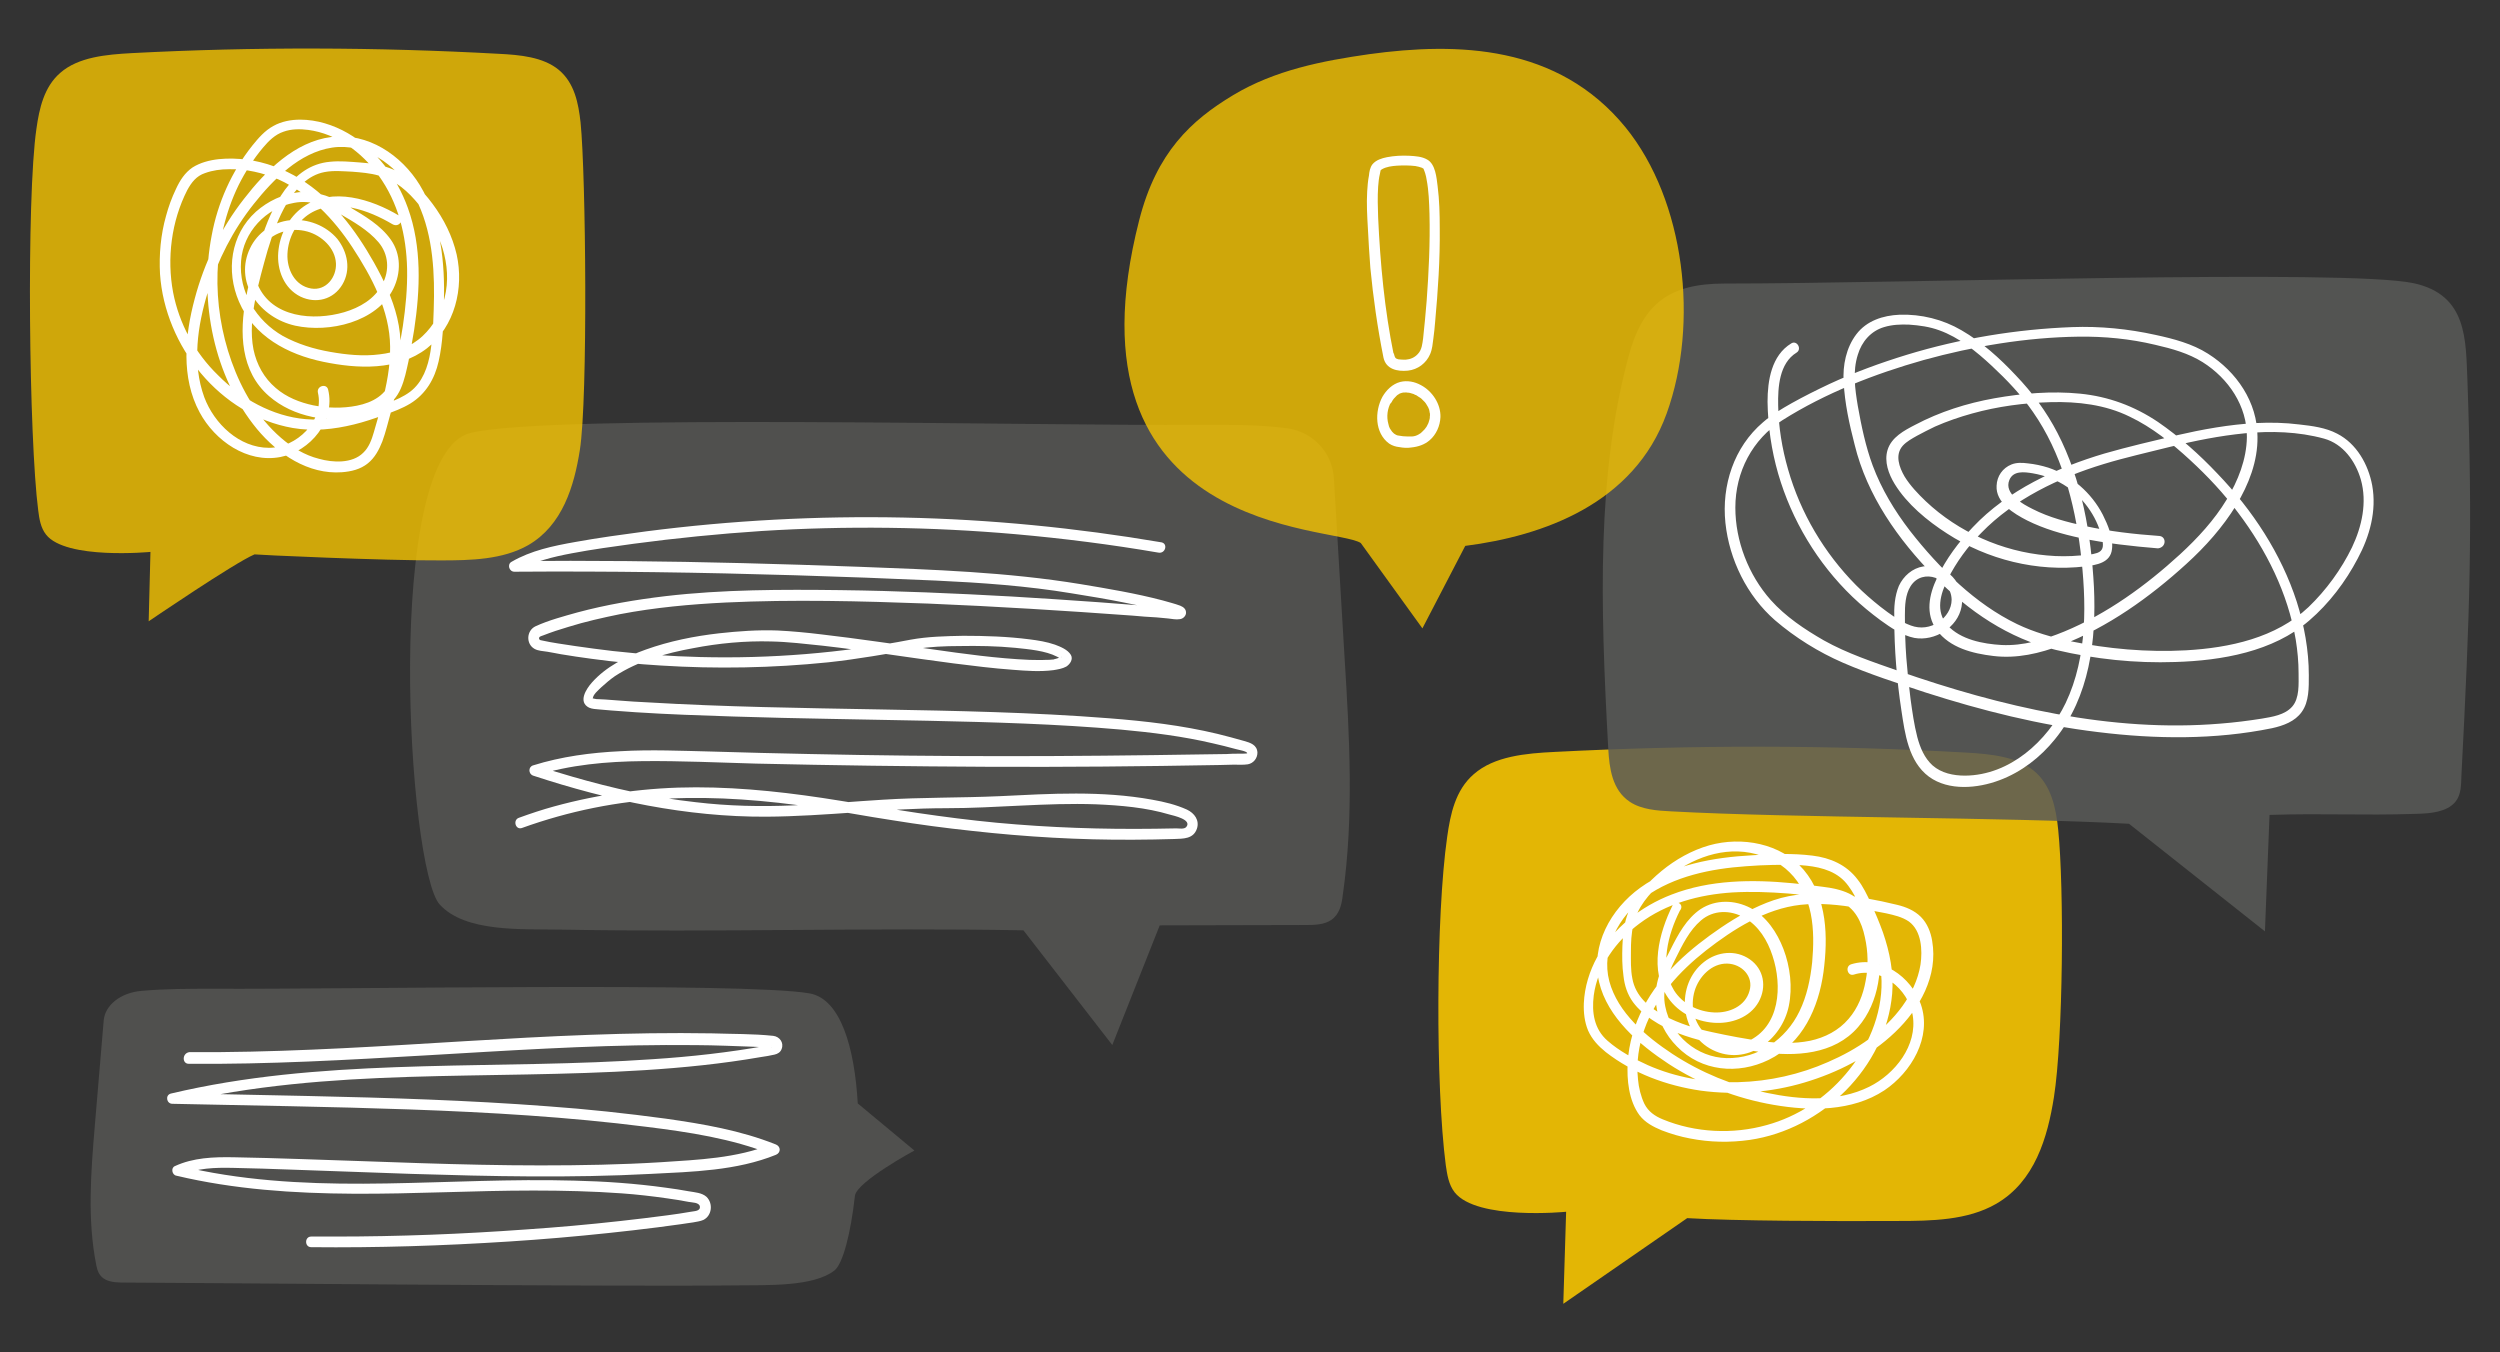 <?xml version="1.0" encoding="UTF-8"?> <!-- Generator: Adobe Illustrator 24.1.0, SVG Export Plug-In . SVG Version: 6.00 Build 0) --> <svg xmlns="http://www.w3.org/2000/svg" xmlns:xlink="http://www.w3.org/1999/xlink" version="1.1" id="Layer_1" x="0px" y="0px" viewBox="0 0 706.2 382" style="enable-background:new 0 0 706.2 382;" xml:space="preserve"><rect x="0" y="0" width="706.2" height="382" fill="#333333" stroke="none"/> <style type="text/css"> .st0{opacity:0.75;fill:#595A57;} .st1{fill:#FFFFFF;} .st2{opacity:0.8;fill:#F6C401;} .st3{opacity:0.9;fill:#F6C401;} .st4{opacity:0.85;fill:#595A57;} </style> <g> <path class="st0" d="M124.2,255.5c7.2,7.9,23,6.9,34.3,7.1c43.9,0.8,86.6-0.6,130.6,0.2l25.1,32.4l13.4-33.8 c13.8,0,27.6-0.1,41.4-0.1c2.4,0,5.1-0.1,7-1.4c2.4-1.6,3-4.4,3.3-7c3.2-22.3,1.9-44.9,0.5-67.4l-3-50.3 c-0.4-7.3-5.9-13.2-13.1-14.2c-8.2-1.1-16.6-1-24.9-1c-46,0.4-183.2-3.2-205.9,2.3C108,128.4,115.2,245.6,124.2,255.5z"></path> <g> <g> <path class="st1" d="M328.1,153.2c-24.1-4.1-48.4-6.5-72.9-7c-24.3-0.5-48.6,0.8-72.7,3.9c-6.7,0.9-13.4,1.8-20,3 c-6.2,1.1-12.5,2.4-18,5.6c-1.3,0.7-0.7,2.8,0.8,2.8c26.5-0.2,52.9,0.2,79.3,1c13.3,0.4,26.5,0.9,39.8,1.5 c12.8,0.6,25.7,1.5,38.3,3.6c4.9,0.8,9.9,1.6,14.8,2.6c2.7,0.5,5.4,1.1,8.1,1.8c1.3,0.3,2.5,0.6,3.7,1c1,0.3,2.6,0.5,3.5,1.1 c-0.2-0.3-0.5-0.6-0.7-0.9c-0.2-0.6,1.1-1,0.5-1.3c-0.2-0.1-0.6,0-0.8-0.1c-0.4,0-0.8-0.1-1.2-0.1c-1-0.1-2-0.2-3-0.2 c-1.9-0.2-3.8-0.3-5.8-0.5c-3.9-0.3-7.8-0.6-11.7-0.9c-8.1-0.6-16.3-1.1-24.4-1.6c-16.1-0.9-32.3-1.6-48.4-1.8 c-16.4-0.2-33-0.2-49.3,1.7c-8.4,1-16.7,2.4-24.9,4.6c-3.9,1.1-8.1,2.2-11.8,3.9c-2.6,1.2-2.8,5-0.3,6.4c1.1,0.6,2.4,0.6,3.6,0.8 c1.3,0.2,2.6,0.5,3.8,0.7c2.9,0.5,5.8,0.9,8.7,1.3c6.5,0.9,13,1.5,19.6,1.9c15.7,1,31.5,0.7,47.2-0.9c8.4-0.9,16.6-2.4,24.9-3.8 c3.8-0.6,8.2-0.8,12.2-0.8c5.3-0.1,10.6,0,15.8,0.5c3.8,0.4,8.5,0.8,11.8,2.5c0.3,0.1,0.5,0.3,0.8,0.5c-0.1-0.1,0.2,0.3,0.4,0.4 c0,0-0.1-0.7-0.1-0.8c0,0.4-0.1-0.3,0,0.1c0-0.4,0.3,0-0.1,0c0.1,0,0.3-0.2,0.1-0.1c-0.1,0-0.2,0.1-0.3,0.1 c-0.3,0.2,0.2,0-0.2,0.1c-0.2,0.1-0.4,0.1-0.6,0.2c-0.2,0.1-0.5,0.1-0.7,0.2c-0.1,0-0.2,0-0.3,0.1c-0.2,0,0.2,0-0.2,0 c-0.6,0.1-1.3,0.1-1.9,0.1c-1.6,0.1-3.2,0-4.7,0c-9.2-0.4-18.5-1.7-27.6-3c-10.4-1.4-20.8-3-31.2-4.2c-4.1-0.5-8.3-0.9-12.4-1.1 c-5.5-0.2-11.1,0.2-16.5,0.8c-7,0.8-14,2.2-20.7,4.6c-5.6,2-11.2,4.8-15.2,9.3c-1.6,1.8-4,5.5-0.8,7.1c0.9,0.4,1.9,0.4,2.8,0.5 c1.2,0.1,2.3,0.2,3.5,0.3c2.3,0.2,4.6,0.3,6.9,0.5c9.2,0.6,18.3,0.9,27.5,1.2c18.4,0.6,36.8,0.8,55.1,1.2 c18.2,0.4,36.4,0.9,54.5,2.5c8.7,0.8,17.5,1.9,26,3.9c2.1,0.5,4.3,1,6.4,1.6c0.6,0.2,3.3,0.6,3.2,1.2c0,0.1-2,0.1-2.3,0.1 c-1.2,0-2.3,0-3.5,0.1c-2.3,0-4.7,0.1-7,0.1c-18.4,0.3-36.9,0.5-55.3,0.5c-18.4,0-36.9-0.2-55.3-0.6c-9.2-0.2-18.4-0.4-27.7-0.7 c-8.6-0.2-17.3-0.6-25.9-0.1c-8.4,0.4-16.7,1.5-24.7,4c-1.4,0.4-1.4,2.4,0,2.9c21.3,7,43.3,11.7,65.8,11.6 c17-0.1,33.9-2.4,50.9-2.4c14.1,0,28.2-1.6,42.3-1.1c7,0.3,14.1,0.9,20.8,2.9c1.1,0.3,6.4,1.4,4.7,3.5c-0.6,0.7-2,0.4-2.8,0.4 c-2,0-4,0.1-5.9,0.1c-15,0.2-29.9-0.3-44.9-1.7c-14.8-1.4-29.4-3.8-44.1-6.2c-13.5-2.2-27.1-3.8-40.8-3.8 c-13.5,0-27,1.8-40.1,5.4c-3.3,0.9-6.6,2-9.9,3.2c-1.8,0.6-1,3.5,0.8,2.9c13.3-4.8,27.1-7.6,41.2-8.3c13.9-0.7,27.9,0.5,41.6,2.5 c7.3,1.1,14.6,2.5,21.9,3.6c7.4,1.2,14.9,2.2,22.4,3c15.2,1.7,30.5,2.6,45.8,2.5c3.8,0,7.6-0.1,11.4-0.2c2.6-0.1,5.4,0,6.4-2.9 c0.8-2.4-0.7-4.4-2.8-5.4c-3.1-1.4-6.4-2.2-9.8-2.8c-14.3-2.6-28.7-1.7-43.1-1c-11,0.5-22,0.3-33,1c-8.4,0.5-16.8,1.3-25.3,1.6 c-9.2,0.4-18.4,0.2-27.6-0.9c-11.8-1.3-23.4-3.9-34.8-7.2c-3.5-1-7-2.1-10.5-3.2c0,1,0,1.9,0,2.9c9.9-3.1,20.2-4,30.5-4.1 c10.6-0.1,21.2,0.4,31.8,0.7c21.8,0.5,43.7,0.8,65.5,0.9c21.8,0.1,43.7-0.1,65.5-0.5c1.3,0,2.7-0.1,4-0.1c1.3,0,2.7,0.1,4-0.1 c1.6-0.3,2.7-1.7,2.7-3.3c-0.1-2.2-2-2.8-3.8-3.3c-2.5-0.7-5-1.4-7.5-2c-10-2.4-20.3-3.6-30.6-4.4c-21.6-1.7-43.2-2.1-64.9-2.5 c-21.8-0.4-43.7-0.7-65.5-2c-2.6-0.1-5.3-0.3-7.9-0.5c-1.3-0.1-2.6-0.2-4-0.3c-0.7,0-1.3-0.1-2-0.1c-0.3,0-0.7,0-1-0.1 c-0.5-0.1-0.5-0.2-0.5,0.1c-0.3-1.1,1.7-2.7,2.4-3.4c1.2-1.1,2.5-2.2,3.8-3.1c6.6-4.3,14.4-6.5,22.1-7.9c7.2-1.4,14.7-2.1,22-1.9 c4.9,0.1,9.7,0.7,14.6,1.2c12.3,1.4,24.6,3.4,37,5c5.6,0.7,11.1,1.4,16.7,1.8c3.8,0.3,7.7,0.6,11.5,0.1c1.2-0.2,2.5-0.4,3.6-1 c1.1-0.7,2-2.1,1.3-3.3c-0.9-1.5-2.9-2.3-4.5-2.9c-2.3-0.8-4.8-1.2-7.2-1.5c-6.2-0.8-12.5-1-18.7-1c-4.9,0.1-10,0.2-14.9,1.1 c-19.6,3.8-39.5,5.4-59.4,4.9c-8.3-0.2-16.5-0.8-24.7-1.7c-3.5-0.4-7.1-0.9-10.6-1.4c-3.2-0.5-6.4-0.9-9.5-1.6 c-0.3-0.1-0.5,0-0.7-0.4c-0.2-0.7,0.6-0.8,1.1-1c2.3-0.9,4.7-1.7,7.1-2.4c4.8-1.5,9.7-2.6,14.6-3.6c9.9-1.9,19.9-2.8,29.9-3.3 c19-0.9,38.2-0.4,57.2,0.3c19.3,0.8,38.5,2,57.7,3.4c2.3,0.2,4.5,0.4,6.8,0.5c1.1,0.1,2.2,0.2,3.2,0.3c1.1,0.1,2.3,0.4,3.4,0.2 c0.8-0.1,1.5-0.7,1.7-1.5c0.2-1.2-0.6-1.9-1.6-2.3c-1.6-0.6-3.3-1-5-1.5c-7.6-2-15.4-3.3-23.2-4.6c-20.7-3.4-41.7-4.1-62.7-4.9 c-21.8-0.8-43.6-1.4-65.4-1.6c-10.6-0.1-21.3-0.1-31.9,0c0.3,0.9,0.5,1.9,0.8,2.8c4.8-2.7,10.2-4,15.5-5 c5.8-1.1,11.7-1.9,17.5-2.7c12-1.6,24-2.8,36.1-3.6c23.9-1.5,47.9-1.2,71.8,0.9c13.5,1.2,26.9,2.9,40.3,5.2 C329.2,156.5,330,153.6,328.1,153.2L328.1,153.2z"></path> </g> </g> <path class="st2" d="M124.5,158.3c8.5,0,17.5-0.2,24.7-4.3c9.7-5.6,13-16.7,14.6-26.9c2.3-14.7,1.7-77.7,0.2-92.5 c-0.6-5.4-1.7-11.2-6.2-14.9c-4.4-3.6-10.9-4.2-16.9-4.5c-34.5-1.9-69.1-2-103.6-0.2c-7.3,0.4-15.2,1.1-20.3,5.6 c-4.6,4-5.9,10.1-6.7,15.7c-2.9,19.8-2.1,88,0.5,107.9c0.3,2.4,0.7,4.9,2.2,6.8c5.6,7.2,29.5,4.9,29.5,4.9l-0.5,19.6 c0,0,24.2-16.5,29.9-18.9C71.9,156.7,108.4,158.4,124.5,158.3z"></path> <path class="st3" d="M536.1,344.9c9.6,0,19.7-0.2,27.7-4.8c11-6.3,14.6-18.8,16.4-30.2c2.6-16.6,2.9-58.9,1.2-75.5 c-0.6-6-1.9-12.6-6.9-16.7c-4.9-4-12.2-4.7-18.9-5.1c-38.7-2.2-77.6-2.2-116.4-0.2c-8.2,0.4-17.1,1.2-22.9,6.3 c-5.2,4.5-6.6,11.3-7.5,17.7c-3.2,22.3-3.3,70.4-0.4,92.7c0.4,2.7,0.8,5.5,2.5,7.7c6.3,8,31.5,5.5,31.5,5.5l-0.8,26l35-24.2 C489.8,344.9,518,345,536.1,344.9z"></path> <g> <g> <path class="st1" d="M472.5,255.7c-3.9,7.8-6.7,18.6-1.2,26.3c2.9,4.1,7.7,6.5,12.7,6.9c4.9,0.4,10.3-1.4,12.8-5.9 c2.3-4.2,1.5-9.2-2.5-12c-4-2.8-9.2-2.2-12.9,0.7c-8.2,6.4-7,20.2,2.4,24.9c9.6,4.7,19.5-2.8,21.5-12.4 c1.1-5.3,0.4-11.1-1.5-16.1c-1.8-4.7-4.8-9.2-9.3-11.6c-4.4-2.3-9.8-2.5-14.1,0.3c-4,2.7-6.4,7.2-8.5,11.4 c-2.5,4.8-4.8,9.9-4.1,15.4c0.5,4.5,2.7,8.8,5.9,12c6.9,7.1,17.3,8,25.9,3.8c9.6-4.7,14.1-14.7,15.5-24.8 c1.3-9.8,1.1-21-5.6-28.9c-6.4-7.5-17.5-9.5-26.7-6.9c-4.9,1.4-9.5,4-13.4,7.2c-4.1,3.4-8,7.5-9.8,12.7c-0.9,2.7-1.2,5.6-1.3,8.5 c-0.1,2.8-0.1,5.7,0.3,8.5c0.3,2.7,1.1,5.2,2.7,7.4c1.5,2,3.4,3.7,5.4,5c4.6,3.1,9.9,4.9,15.3,6.2c5.1,1.2,10.3,2.2,15.5,2.9 c9.6,1.3,20.6,0.8,27.4-7.1c6-7,7.2-17.2,5.3-26c-1-4.7-3.3-9.5-7.9-11.7c-2.3-1.1-4.9-1.6-7.4-1.9c-2.8-0.4-5.7-0.7-8.5-1 c-11.4-1.1-23.4-1-34.2,3.2c-8.6,3.3-16.5,9.4-21,17.6c-2.2,4-3.6,8.5-3.8,13.1c-0.1,2.6,0.2,5.3,1.2,7.7c1.1,2.5,2.9,4.4,5,6.1 c7.7,6,17.2,9.5,26.9,10.9c9.7,1.3,19.8,0.5,29.2-2.3c9.4-2.8,18.5-7.4,25.6-14.2c7-6.7,12.2-15.9,10.5-25.8 c-0.4-2.5-1.4-5-3.2-6.8c-1.8-1.8-4.2-2.8-6.7-3.4c-5.7-1.4-11.7-2.5-17.5-3c-5.8-0.5-11.8-0.2-17.4,1.7 c-5.3,1.8-10.2,4.6-14.8,7.7c-8.7,5.9-17.1,13.1-22,22.6c-2.5,4.8-4.1,10.1-4.4,15.5c-0.3,4.9,0.3,10.8,3.3,14.9 c1.6,2.1,3.9,3.3,6.3,4.3c2.6,1,5.3,1.8,8,2.3c5.6,1.1,11.3,1.2,16.9,0.4c20.4-3,38.4-20.4,40.2-41.3c0.5-5.9-0.7-11.8-2.6-17.3 c-1-2.8-2.2-5.6-3.4-8.3c-1.1-2.3-2.2-4.7-3.8-6.7c-3.1-4.1-7.7-6.1-12.7-6.7c-5.6-0.7-11.4-0.5-17-0.1 c-11,0.6-22.6,2.6-31.7,9.2c-8.3,6-14,16.2-11.6,26.6c2.4,10.1,11.4,17.7,19.6,23.1c8.9,5.8,19.2,9.8,29.7,11.6 c10.4,1.8,22.2,1.9,31.3-4.1c7.6-5.1,13.5-15,10.3-24.3c-2.7-7.8-11.3-13.9-19.7-11.3c-1.8,0.6-1,3.5,0.8,2.9 c7.5-2.4,15.4,4.1,16.6,11.5c1.4,8.5-5,16.6-12.3,20.2c-8.9,4.4-19.5,3.7-29,1.7c-9.5-2-18.5-5.7-26.6-11 c-7.4-4.9-15.4-11.6-17.8-20.5c-2.4-9.1,2.7-18.5,10.1-23.8c8.2-5.9,18.6-8,28.5-8.7c5.1-0.4,10.3-0.5,15.5-0.3 c4.4,0.3,9.1,1.2,12.3,4.5c1.6,1.7,2.7,3.7,3.8,5.8c1.1,2.4,2.2,4.8,3.2,7.2c1.9,4.9,3.4,10,3.5,15.2c0.2,9.6-4,19.2-10.2,26.4 c-5.8,6.8-13.5,11.9-22.2,14.3c-9.6,2.7-20.2,2.2-29.4-1.6c-2.2-0.9-4.1-2.2-5.2-4.4c-1-2.1-1.6-4.6-1.8-6.9 c-0.5-4.8,0.2-9.6,1.8-14.1c3.2-9.1,9.9-16.4,17.4-22.3c7.7-6,16.8-11.8,26.7-12.9c5.5-0.6,11,0,16.4,0.9c2.6,0.5,5.2,1,7.8,1.5 c2.2,0.5,4.5,1,6.4,2.3c3.6,2.6,3.9,8.1,3.3,12.2c-0.7,4.3-2.6,8.2-5.1,11.7c-5.2,7.2-12.9,12.3-21,15.8c-15.8,7-35,7.9-50.9,0.9 c-4-1.8-8.1-4-11.4-6.9c-3.8-3.3-4.5-8-3.9-12.8c1.1-8.2,6.3-15.4,12.9-20.3c7.6-5.7,16.9-8.2,26.3-8.8 c5.2-0.3,10.5-0.1,15.7,0.3c2.6,0.2,5.2,0.5,7.7,0.8c2.3,0.3,4.7,0.6,6.8,1.4c4.4,1.7,6.3,5.9,7.2,10.2c0.9,4,1,8.3,0.2,12.3 c-0.7,3.9-2.2,7.7-4.8,10.7c-2.8,3.3-6.7,5.3-10.9,6.2c-4.5,0.9-9.1,0.7-13.6,0.1c-4.6-0.6-9.3-1.5-13.9-2.5 c-4.7-1-9.4-2.4-13.7-4.7c-4.3-2.3-8.1-5.5-9-10.5c-0.5-2.5-0.4-5.1-0.4-7.6c0-2.5,0.1-5.1,0.7-7.6c1.1-4.9,4.4-8.7,8-11.9 c6.7-6,15.9-10.1,25-8.4c4.1,0.8,8.1,2.5,11.1,5.5c3.2,3.1,5.1,7.3,6,11.7c0.9,4.5,0.8,9.2,0.4,13.7c-0.5,4.8-1.5,9.6-3.6,13.9 c-3.8,7.9-11.7,13.4-20.6,13.2c-8.3-0.2-15.7-6.4-17.3-14.6c-1-4.8,0.8-9.3,2.9-13.5c1.9-3.8,3.9-8,7.2-10.8 c3.5-3,8.3-3,12.2-0.8c4.1,2.3,6.6,6.5,8,10.8c2.8,8.4,2.2,20.1-7.1,24.2c-3.9,1.7-8.5,0.8-11.7-2c-3.4-3.1-4.5-7.9-3.2-12.3 c1.2-4,4.8-7.8,9.2-7.7c4.1,0.1,7.5,3.6,6.3,7.7c-1.2,4.4-5.8,6.3-10,6.1c-4.5-0.2-8.9-2.4-11.3-6.2c-4.2-6.8-1.7-15.9,1.6-22.5 C476,255.5,473.4,254,472.5,255.7L472.5,255.7z"></path> </g> </g> <path class="st4" d="M695.3,219.1c-0.1,2.6,0,5.3-1.7,7.4c-2.4,2.9-7,3.3-11.1,3.4c-15.7,0.5-25.7-0.2-41.4,0.3 c0,0.1-1.3,32.9-1.3,32.9l-38.4-30.4c-34.7-1.9-94.5-1.6-129.2-3.5c-4.1-0.2-8.5-0.5-11.8-2.7c-5-3.3-5.8-9.5-6.1-15 c-2.3-41.5-3.2-77.5,5.7-110.7c4-15.1,11.6-20.7,27.1-20.7c50.3,0,175.7-4.2,194.7-0.1c15.3,3.3,14.7,16.2,15.2,27.5 C698.5,149.3,697.7,173.1,695.3,219.1z"></path> <g> <path class="st2" d="M321.8,62.2c4.9-19.2,14.7-28.2,26.5-35.3s25.2-9.7,38.5-11.6c24.9-3.4,53.3-2.7,72.4,20.7 c16.8,20.7,20.8,55.3,11.6,80.8s-34.9,34.6-56.9,37.4l-12.1,23.3l-17.4-24.1C377.1,148.5,299,151.4,321.8,62.2z"></path> <g> <g> <g> <path class="st1" d="M390.8,101c0.7,3.3,3.9,4,6.9,3.7c2.8-0.3,5.2-2.1,6.3-4.7c0.6-1.4,0.7-2.9,0.9-4.4 c0.2-1.6,0.4-3.2,0.5-4.7c0.8-8.8,1.4-17.6,1.3-26.4c0-4-0.1-8-0.6-11.9c-0.3-2.4-0.6-6.2-2.9-7.5c-1.5-0.9-3.4-1-5.1-1.1 c-2.1-0.1-4.2,0-6.3,0.4c-1.5,0.3-3.1,0.8-4.1,2c-0.7,0.9-0.9,2.1-1,3.2c-0.3,1.5-0.4,3-0.5,4.5c-0.2,3.5,0,6.9,0.2,10.4 c0.2,3.7,0.4,7.5,0.7,11.2C387.9,84,389.1,92.5,390.8,101c0.4,1.9,3.3,1.1,2.9-0.8c-2.6-12.8-3.8-25.7-4.4-38.7 c-0.1-2.9-0.2-5.9,0-8.8c0.1-1.2,0.2-2.4,0.5-3.6c0.1-0.4,0.2-1,0.2-1c-0.1,0.2,0,0,0.1-0.1c0,0,0.1-0.1,0.3-0.2 c1.2-0.7,2.8-0.9,4.2-1c1.7-0.1,3.5-0.1,5.2,0.1c0.6,0.1,1.4,0.3,1.9,0.5c0.2,0.1,0.3,0.2,0.3,0.2c0.1,0.1,0.1,0.2,0-0.1 c0.1,0.1,0.2,0.3,0.2,0.4c0,0,0.3,0.7,0.4,1.1c0.2,0.6,0.3,1.2,0.4,1.8c0.6,3.1,0.7,6.4,0.8,9.6c0.2,8.2-0.2,16.4-0.8,24.6 c-0.3,3.5-0.6,7.1-1,10.6c-0.2,1.3-0.3,3.2-1.5,4.4c-0.9,1-2.1,1.5-3.4,1.6c-0.7,0-1.4,0-2.1-0.1c-0.9-0.2-1-0.6-1.2-1.4 C393.3,98.3,390.4,99.1,390.8,101z"></path> </g> </g> <g> <g> <path class="st1" d="M390.5,112.1c-2.2,4.1-2.2,10.2,1.9,13.2c0.9,0.6,1.9,0.9,2.9,1c1.1,0.2,2.2,0.3,3.4,0.1 c1.9-0.2,3.7-0.8,5.1-2c1.9-1.6,3-4.1,3.1-6.6c0.1-3.7-2.3-7.3-5.5-9c-1.8-1-3.9-1.4-5.9-0.9 C393.3,108.5,391.6,110.2,390.5,112.1c-0.9,1.7,1.6,3.2,2.6,1.5c0.4-0.8,0.8-1.2,1.4-1.8c0.1-0.1,0.3-0.3,0.7-0.5 c0.1-0.1,0.3-0.2,0.4-0.2c0.2-0.1-0.2,0.1,0,0c0.1,0,0.2-0.1,0.3-0.1c0.1,0,0.3-0.1,0.4-0.1c0.1,0,0.5-0.1,0.2,0 c0.3,0,0.7-0.1,1,0c0.1,0,0.6,0.1,0.3,0c0.2,0,0.3,0.1,0.5,0.1c0.4,0.1,0.7,0.2,1,0.3c0.3,0.1,0,0,0.2,0.1 c0.2,0.1,0.3,0.2,0.5,0.2c0.3,0.2,0.6,0.4,0.9,0.6c0,0,0.2,0.2,0,0c0.1,0,0.1,0.1,0.2,0.1c0.1,0.1,0.3,0.2,0.4,0.3 c0.3,0.3,0.5,0.5,0.8,0.8c0.1,0.1,0.1,0.1,0.2,0.2c0-0.1-0.1-0.2,0,0c0.1,0.1,0.2,0.3,0.3,0.4c0.2,0.3,0.4,0.7,0.6,1 c0.1,0.3,0,0,0.1,0.2c0.1,0.2,0.1,0.4,0.2,0.5c0,0.2,0.1,0.3,0.1,0.5c0,0.1,0.1,0.7,0.1,0.4c0,0.3,0.1,0.7,0,1 c0,0.5,0,0.5-0.1,0.9c-0.1,0.3-0.2,0.6-0.3,1c-0.1,0.2-0.3,0.6-0.1,0.2c-0.1,0.2-0.2,0.4-0.3,0.6c-0.1,0.2-0.2,0.4-0.4,0.6 c-0.1,0.1-0.1,0.2-0.2,0.3c0.2-0.3,0,0-0.1,0.1c-0.2,0.2-0.4,0.4-0.6,0.6c-0.1,0.1-0.2,0.2-0.3,0.3c-0.1,0.1,0.1-0.1,0.1-0.1 c-0.1,0.1-0.2,0.1-0.2,0.2c-0.3,0.2-0.5,0.3-0.8,0.5c-0.1,0-0.2,0.1-0.2,0.1c0.1,0,0.3-0.1,0,0c-0.2,0.1-0.3,0.1-0.5,0.2 c-0.4,0.1-0.7,0.2-1.1,0.2c-0.2,0,0,0,0,0c-0.1,0-0.2,0-0.3,0c-0.3,0-0.5,0-0.8,0c-0.9,0-1.9-0.1-2.9-0.3 c-0.1,0-0.5-0.2-0.3-0.1c-0.2-0.1-0.4-0.2-0.5-0.3c-0.1,0-0.1-0.1-0.2-0.1c0.2,0.2-0.1-0.1-0.1-0.1c-0.2-0.2-0.3-0.3-0.5-0.5 c0.1,0.1-0.2-0.3-0.2-0.3c-0.1-0.2-0.3-0.4-0.4-0.6c-0.2-0.4-0.3-0.7-0.4-1.2c-0.6-2.1-0.3-4.4,0.8-6.3 C394,112,391.4,110.4,390.5,112.1z"></path> </g> </g> </g> </g> <g> <g> <path class="st1" d="M610,151.4c-7.1-0.5-14.1-1.3-21-2.8c-5-1.1-10.1-2.4-14.8-4.8c-2.8-1.4-8.2-4.3-6.6-8.2 c1.1-2.7,4.2-2.3,6.6-1.9c3.5,0.6,6.9,1.9,9.8,3.9c5,3.5,8.8,9.1,9.9,15.1c0.3,1.6,0.2,2.9-1.5,3.5c-1.5,0.5-3.2,0.6-4.7,0.7 c-3.2,0.3-6.4,0.3-9.5,0c-12.6-1.1-25-6.6-34.2-15.3c-2.2-2.1-4.4-4.4-6-7c-1.5-2.6-2.8-6.1-0.5-8.7c1.1-1.2,2.6-2,4-2.8 c1.7-0.9,3.4-1.8,5.1-2.6c3.4-1.5,6.9-2.7,10.5-3.7c7.2-2,14.7-3,22.2-3.2c7.6-0.2,15.4,0.7,22.3,4.1c6.3,3,11.9,7.5,17,12.2 c5,4.6,9.6,9.5,13.6,14.9c8,10.6,14.1,22.8,16.3,35.9c0.5,3.1,0.8,6.3,0.8,9.4c0,3.1,0.3,7.1-1.8,9.5c-2.1,2.4-5.7,2.9-8.6,3.4 c-3.8,0.6-7.7,1.1-11.6,1.4c-15.5,1.3-31,0.1-46.3-2.7c-15.3-2.8-30.2-7.1-44.8-12.2c-7.1-2.5-14.4-4.9-21-8.6 c-5.4-3.1-10.8-6.7-15-11.4c-6.3-7.1-10-16.7-10-26.1c0-10.1,4.8-19.3,13.3-24.7c12.2-7.7,26.1-13.1,39.9-17 c14.1-3.9,29-6.4,43.7-6.6c7.3-0.1,14.6,0.6,21.7,2.3c4.8,1.1,9.4,2.4,13.4,4.9c7.3,4.6,12.6,12.4,12.5,21.2 c-0.1,6.3-2.5,12.3-5.7,17.6c-3.5,5.8-8.2,10.9-13.2,15.5c-9.6,8.8-20.6,16.8-32.7,21.8c-5.6,2.3-11.6,4.1-17.7,3.8 c-5.2-0.3-11.6-1.5-15.3-5.6c-3.4-3.9-2-8.8,0.1-13c2.4-4.8,5.7-9.3,9.5-13.1c9.2-9.5,22-15.6,34.5-19.4 c6.2-1.9,12.6-3.3,18.9-4.9c6.9-1.7,13.9-3.1,21-3.8c7.4-0.7,15.1-0.5,22.4,1.5c5.4,1.5,8.9,6.4,10.4,11.6 c1.8,6.4,0.3,13.2-2.5,19.1c-3,6.2-7.3,12.1-12.3,16.9c-9.2,8.7-22.3,11.5-34.6,12.2c-11,0.6-22.1-0.4-32.8-2.6 c-5.1-1.1-10.1-2.5-14.9-4.8c-6-2.9-11.4-6.8-16.3-11.2c-5.1-4.6-9.8-9.8-14-15.2c-4.3-5.6-8-11.7-10.5-18.4 c-2-5.4-3.2-11.2-4.2-16.8c-0.8-4.8-1.5-9.8,0-14.5c1.1-3.7,3.7-6.7,7.4-7.8c2.3-0.7,4.7-0.8,7.1-0.7c2.9,0.2,5.8,0.6,8.5,1.6 c5.6,2,10.5,6,14.8,10c4.3,4,8.4,8.3,11.7,13.1c8,11.5,11.7,25.4,13.4,39.2c1.7,14.2,2.1,29.8-4.2,43 c-5.2,10.8-15.8,20.4-28.4,20.5c-3.3,0-6.7-0.7-9.2-2.9c-2.3-2.1-3.5-5-4.3-8c-0.9-3.5-1.4-7.1-1.9-10.7 c-0.5-3.9-0.9-7.8-1.2-11.7c-0.3-4-0.4-8-0.4-12c0-2.7,0.1-5.8,1.6-8.2c3.4-5.4,11.5-2.2,11.6,3.8c0,2.6-1.6,4.9-3.6,6.3 c-2.4,1.6-5.2,2-7.9,1c-3.1-1.1-6-3.3-8.6-5.3c-2.4-1.9-4.7-3.9-6.9-6.1c-9-9.1-15.7-20.4-19.2-32.7c-1.7-5.9-2.7-12-2.8-18.1 c-0.1-5.1,0.3-11.9,5.2-14.9c1.6-1,0.1-3.6-1.5-2.6c-5.6,3.4-6.7,10.5-6.7,16.5c0.1,6.8,1.1,13.7,3,20.3 c3.8,13.1,11.1,25.3,21,34.8c2.5,2.4,5.2,4.6,7.9,6.6c2.9,2.1,6.1,4.3,9.6,5c5.7,1,12.2-2.9,13.3-8.8c1.2-6.3-4.3-12.4-10.8-11.4 c-3.1,0.5-5.6,2.7-6.9,5.5c-1.2,2.9-1.4,6.1-1.3,9.2c0,8.7,0.7,17.3,2,25.9c1,6.6,2,14.5,7.8,18.8c5.6,4.1,13.8,3.3,19.9,1 c6.2-2.3,11.6-6.5,15.7-11.6c9.8-12,11.7-28,11-43c-0.8-14.9-3.4-30.2-10.3-43.5c-3.1-6-7.1-11.4-11.8-16.3 c-4.5-4.8-9.6-9.4-15.3-12.7c-5.3-3.1-11.4-4.6-17.5-4.4c-4.7,0.2-9.3,1.7-12.2,5.5c-2.9,3.8-3.9,8.8-3.6,13.5 c0.3,6,1.6,11.9,3.1,17.7c3.5,14.4,12.3,26.8,22.5,37.2c9.6,9.8,21,17.6,34.4,20.8c11,2.6,22.4,3.8,33.7,3.4 c13.1-0.4,27.6-2.9,37.8-11.7c5.6-4.8,10.3-11,13.7-17.5c3.4-6.3,5.4-13.5,4.1-20.7c-1.1-5.9-4.4-11.8-9.9-14.6 c-3.2-1.7-7.1-2.2-10.7-2.6c-4-0.5-8.1-0.6-12.1-0.4c-7.7,0.4-15.3,1.8-22.7,3.5c-6.7,1.6-13.6,3.2-20.2,5.1 c-13.5,4-27.4,10.4-37.2,20.8c-4,4.2-7.6,9-10.1,14.3c-2.3,4.8-3.4,10.2-0.1,14.8c3.7,5,10.1,6.6,16,7.3 c6.6,0.8,13.1-0.7,19.3-3.1c13-5,24.9-13.5,35.2-22.9c5.4-4.9,10.3-10.4,14.1-16.6c3.5-5.8,6.1-12.4,6-19.3 c0-9.8-5.9-18.4-14-23.5c-4.4-2.8-9.7-4.2-14.8-5.3c-7.7-1.7-15.7-2.5-23.6-2.2c-15.7,0.6-31.5,3.2-46.6,7.8 c-7.5,2.3-14.9,5-22,8.3c-3.6,1.7-7.2,3.5-10.6,5.4c-2.8,1.6-5.6,3.2-8.1,5.4c-8.2,7-11.7,17.8-10.6,28.4 c1.1,10.4,6.1,20.6,14,27.5c5.7,4.9,12.3,9,19.2,12c7.6,3.3,15.5,5.8,23.3,8.4c15.9,5.1,32.2,9.2,48.8,11.2 c16.2,2,33,2.2,49.1-1.1c3.2-0.7,6.5-1.9,8.4-4.6c2.1-2.9,2-6.9,2-10.4c0-7-1.3-14.1-3.4-20.7c-4.4-13.6-12.5-25.9-22.4-36.2 c-5.1-5.4-10.7-10.4-16.8-14.6c-6.7-4.5-14-7.2-22-8c-8-0.8-16.3-0.1-24.2,1.3c-7.8,1.4-15.4,3.8-22.4,7.5 c-3.1,1.6-6.7,3.5-7.8,7.1c-1,3.3,0.3,6.8,2,9.6c3.5,5.7,9.2,10.4,14.8,14c11.4,7.4,25.5,10.9,39,9.3c3.2-0.4,7.2-1,7.6-4.9 c0.4-3.2-1.2-6.9-2.6-9.7c-3.2-6.2-8.8-11.1-15.4-13.3c-1.9-0.6-3.8-1-5.7-1.2c-1.6-0.2-3.2-0.3-4.7,0.3c-2.5,1-4.1,3.3-4.2,6 c-0.3,4.8,4.9,7.9,8.6,9.8c4.8,2.4,10,3.9,15.2,5c7.2,1.5,14.5,2.3,21.8,2.9C612,154.6,612,151.6,610,151.4L610,151.4z"></path> </g> </g> <path class="st0" d="M235.7,358.9c-5.9,4.6-18.8,4.1-28,4.2c-35.9,0.4-160.8-0.8-172.1-0.8c-2,0-4.1,0-5.7-0.8 c-1.9-0.9-2.4-2.6-2.7-4.1c-2.6-13.1-1.5-26.4-0.4-39.6l2.5-29.6c0.4-4.3,4.8-7.8,10.7-8.3c6.7-0.6,13.6-0.6,20.3-0.6 c37.6,0.2,149.8-1.9,168.3,1.3c8.9,1.5,12.8,15.4,13.7,31.1l16,13.3c0,0-16.3,8.8-16.8,12.8C240.3,348.5,238.1,357,235.7,358.9z"></path> <g> <g> <path class="st1" d="M53.3,300.5c22.5,0.2,45-1.1,67.4-2.4c22.4-1.3,44.9-2.8,67.4-2.9c5.6,0,11.2,0,16.8,0.2 c2.8,0.1,5.6,0.2,8.4,0.3c1.3,0.1,2.6,0.1,3.9,0.2c-0.2,0,0.8,0.1,0.8,0c-0.2,0.3-0.3-0.6-0.2-0.5c-0.4-0.4,0.7,0.1-0.1-0.2 c-0.3-0.1-0.9,0.2-1.2,0.2c-10.6,1.9-21.3,3.1-32.1,3.8c-21.5,1.5-43.1,1.4-64.6,2c-21.3,0.6-42.7,1.8-63.7,6 c-2.6,0.5-5.2,1.1-7.8,1.7c-1.7,0.4-1.3,2.9,0.4,2.9c22.4,0.5,44.8,0.8,67.2,1.6c22.3,0.8,44.6,2.1,66.7,4.9 c12,1.5,24.1,3.3,35.4,7.8c0-1,0-1.9,0-2.9c-9.9,4-20.8,4.4-31.3,5.1c-11.3,0.7-22.6,0.9-34,0.9c-22.7,0-45.4-1.1-68-1.8 c-6.2-0.2-12.5-0.4-18.7-0.5c-5.7-0.1-11.4,0.1-16.6,2.5c-1.2,0.5-0.8,2.5,0.4,2.7c16.4,3.9,33.2,5,50,5.1 c17,0.1,33.9-0.9,50.9-0.9c8.3,0,16.7,0.2,25,0.8c4.2,0.3,8.5,0.8,12.7,1.4c2.1,0.3,4.1,0.6,6.1,1c0.9,0.2,3,0.1,3.2,1.3 c0.2,1.4-1.7,1.3-2.6,1.5c-2.2,0.4-4.4,0.7-6.6,1c-4.4,0.6-8.8,1.1-13.2,1.6c-8.9,1-17.9,1.8-26.8,2.4c-17.9,1.3-35.9,2-53.9,2 c-2.2,0-4.5,0-6.7,0c-1.9,0-1.9,3,0,3c18.6,0.2,37.3-0.4,55.9-1.6c9.4-0.6,18.7-1.4,28.1-2.4c4.6-0.5,9.2-1,13.8-1.6 c2.2-0.3,4.5-0.6,6.7-0.9c1.1-0.2,2.2-0.3,3.4-0.5c1-0.2,2-0.3,2.9-0.7c2.4-1.2,2.8-4.6,0.9-6.5c-1.3-1.2-3.4-1.3-5.1-1.6 c-2.1-0.4-4.2-0.7-6.4-1c-8.6-1.2-17.3-1.8-25.9-2c-17.7-0.5-35.3,0.5-53,0.8c-17.5,0.3-35-0.2-52.2-3.6 c-2.1-0.4-4.2-0.9-6.3-1.4c0.1,0.9,0.2,1.8,0.4,2.7c4.6-2.1,9.7-2.2,14.7-2.1c5.6,0.1,11.1,0.3,16.7,0.5 c11.3,0.4,22.5,0.8,33.8,1.2c22.5,0.7,45,1.2,67.5,0c11.8-0.6,24.3-0.9,35.4-5.4c1.4-0.6,1.4-2.3,0-2.9c-10-4-20.6-5.8-31.1-7.3 c-11.1-1.5-22.2-2.7-33.4-3.5c-22.4-1.7-44.9-2.4-67.4-2.9c-12.7-0.3-25.5-0.5-38.2-0.8c0.1,1,0.3,2,0.4,2.9 c21.6-5.1,43.8-6.8,66-7.5c22.2-0.7,44.4-0.5,66.5-1.9c11-0.7,22-1.8,32.9-3.7c1.3-0.2,2.7-0.4,3.9-0.7c0.9-0.2,1.7-0.7,2-1.6 c0.7-1.8-0.6-3.5-2.4-3.7c-5.7-0.6-11.5-0.5-17.3-0.7c-23.2-0.4-46.4,0.8-69.6,2.2c-23.1,1.4-46.2,2.9-69.4,3.1 c-2.9,0-5.8,0-8.6,0C51.4,297.5,51.4,300.5,53.3,300.5L53.3,300.5z"></path> </g> </g> <g> <g> <path class="st1" d="M112.7,60.9c-7.7-4.6-18.9-8.2-27-2.5c-4.2,3-6.7,7.8-7.1,12.9c-0.4,4.9,1.6,10.2,6.3,12.5 c4.4,2.1,9.3,0.8,11.8-3.4c2.5-4.2,1.5-9.2-1.4-12.9c-3.2-3.8-8.4-5.8-13.3-5.3c-4.9,0.5-9.3,3.5-11.4,8 c-2.1,4.4-1.8,9.3,0.8,13.5c2.7,4.3,7.1,7.2,12,8.3c9.6,2.1,23-1,27.7-10.4c2.2-4.5,2.2-9.8-0.7-13.9c-2.9-4.1-7.4-6.7-11.6-9.2 c-4.4-2.6-9.2-4.7-14.4-4.2c-4.5,0.5-8.7,2.5-12.1,5.5c-7.2,6.5-8.5,16.8-4.8,25.4c4.2,9.8,13.7,14.9,23.8,17 c9.6,2,21,2.6,29.3-3.8c7.9-6.2,10.5-17,8.4-26.5c-1.2-5.2-3.6-10-6.8-14.3c-3.2-4.3-7-8.2-12.1-10.1c-2.7-1-5.6-1.4-8.4-1.6 c-2.8-0.2-5.7-0.5-8.5-0.2c-5.5,0.5-9.5,3.6-12.7,7.9c-3.2,4.4-5.3,9.5-6.9,14.7c-1.6,5.2-3.1,10.4-4.1,15.8 c-1.9,9.8-1.6,20.8,6.5,27.8c6.9,6,16.9,7.6,25.7,6c4.9-0.9,9.4-3.3,11.5-8.1c1.1-2.5,1.6-5.1,2.2-7.8c0.6-2.9,1.1-5.9,1.6-8.9 c1.7-11.3,2.2-23.4-1.8-34.4c-3.1-8.6-9-16.5-17-21.1c-4-2.3-8.7-3.8-13.4-3.8c-2.6,0-5.3,0.5-7.6,1.8c-2.4,1.3-4.2,3.4-5.9,5.5 c-5.9,7.4-9.8,16.2-11.5,25.4c-3.6,18.6,0.6,39.9,12.8,54.7c5.9,7.1,14.5,12.9,24,12.2c2.6-0.2,5.2-0.8,7.3-2.5 c2-1.6,3.2-3.9,4.1-6.2c1-2.7,1.6-5.4,2.4-8.2c0.8-3,1.5-6,2-9c1-5.9,1.2-11.9-0.2-17.7c-1.3-5.5-3.8-10.7-6.6-15.7 c-5.2-9.2-11.8-18-20.9-23.6c-4.6-2.8-9.7-4.7-15-5.4c-4.9-0.6-11-0.5-15.3,2.2c-2.2,1.5-3.6,3.7-4.7,6.1c-1.2,2.5-2.1,5-2.8,7.6 c-1.5,5.3-2,10.9-1.7,16.4c1.4,20.4,16.9,39.9,37.5,43.5c5.8,1,11.6,0.4,17.3-1c2.9-0.7,5.8-1.7,8.6-2.7c2.5-0.9,5-1.8,7.3-3.2 c4.4-2.7,6.9-7,8-11.9c1.2-5.3,1.4-11,1.5-16.5c0.3-11.3-0.8-23.4-6.8-33.3c-5.2-8.5-14.7-14.9-25-13.6 C83.3,40,75,48.3,68.9,56.2c-6.5,8.3-11.2,18-13.9,28.2c-2.8,10.4-3.9,22.3,1.4,32.1c4.3,8,13.4,14.4,22.8,12.6 c8.5-1.6,15.6-10.3,13.5-19c-0.4-1.9-3.3-1.1-2.9,0.8c1.9,8-6.1,15.6-13.8,15.6c-8.4,0-15.5-6.8-18.3-14.3 c-3.5-9.6-1.9-20.2,1-29.7c2.8-9,7.1-17.5,13-24.9c5.5-6.9,12.9-14.5,22.1-15.9c9.3-1.4,18,4.8,22.6,12.5 c5.2,8.8,6.3,19.4,6.2,29.5c-0.1,5.2-0.2,10.5-1,15.6c-0.7,4.3-2.2,8.7-5.8,11.4c-1.9,1.4-4,2.3-6.1,3.1 c-2.4,0.9-4.9,1.8-7.4,2.5c-5.2,1.5-10.6,2.6-16,2.1c-9.3-0.8-18.2-5.8-24.7-12.4C55,99.6,50.6,91.4,48.9,82.6 c-1.8-9.6-0.5-20.1,4-28.9c1.2-2.2,2.6-4,5-4.8c2.2-0.8,4.5-1.1,6.8-1.1c4.8-0.1,9.6,1,14,2.9c8.8,4,15.6,11.2,20.8,19.1 c5.5,8.4,10.6,17.9,10.7,28.1c0.1,5.5-1,11-2.4,16.3c-0.7,2.6-1.4,5.3-2.2,7.9c-0.6,2.1-1.4,4.3-3,5.8c-3.1,3.1-8.6,2.8-12.5,1.7 c-4-1-7.6-3.2-10.7-5.9c-6.6-5.7-11.1-13.5-14-21.6c-5.7-16-5.5-34.4,2-49.8c1.9-3.8,4.2-7.4,6.9-10.6c1.6-1.9,3.4-3.7,5.8-4.5 c2.2-0.8,4.7-0.8,7-0.5c8.1,1.1,15.1,6.3,19.8,12.8c5.6,7.7,7.9,17,8.1,26.5c0.1,5.4-0.4,10.7-1.2,16.1c-0.4,2.7-0.9,5.3-1.4,7.9 c-0.5,2.4-0.9,4.8-1.7,7c-1.6,4.6-5.4,6.7-9.9,7.6c-4,0.8-8.3,0.7-12.3-0.1c-3.8-0.8-7.6-2.3-10.6-4.9c-3.3-2.8-5.4-6.6-6.3-10.9 c-0.9-4.6-0.4-9.5,0.5-14.1c0.9-4.7,2.2-9.3,3.5-13.9c1.4-4.6,3-9.2,5.5-13.4c2.5-4,5.8-7.8,10.6-8.7c2.6-0.5,5.3-0.2,7.8-0.1 c2.5,0.2,5.1,0.4,7.5,1.1c4.8,1.3,8.3,4.5,11.4,8.3c5.8,7.2,9.5,16.9,7.2,26.2c-1,4.1-3.1,7.9-6.2,10.8 c-3.3,3.1-7.7,4.7-12.2,5.2c-4.6,0.6-9.4,0.1-13.9-0.7c-4.6-0.8-9.2-2.2-13.4-4.5c-7.5-4.3-12.5-12.4-11.8-21.2 c0.6-8.1,7-15,15-16.4c4.6-0.9,8.9,0.8,12.9,3.1c3.8,2.2,8,4.6,10.9,8c2.9,3.4,3.2,8,1.1,11.9c-2.2,4.2-6.4,6.6-10.8,7.9 c-8.6,2.5-20.4,1.6-24.4-7.8c-1.7-3.9-0.9-8.4,1.9-11.6c3-3.4,7.7-4.6,12.1-3.4c4,1.1,7.9,4.6,8.1,9c0.2,3.9-2.8,7.8-7,7.1 c-4.7-0.8-6.9-5.5-6.7-9.8c0.2-4.5,2.5-9,6.4-11.4c7.2-4.4,16.6-0.9,23.2,3C112.8,64.5,114.3,61.9,112.7,60.9L112.7,60.9z"></path> </g> </g> </g> </svg> 